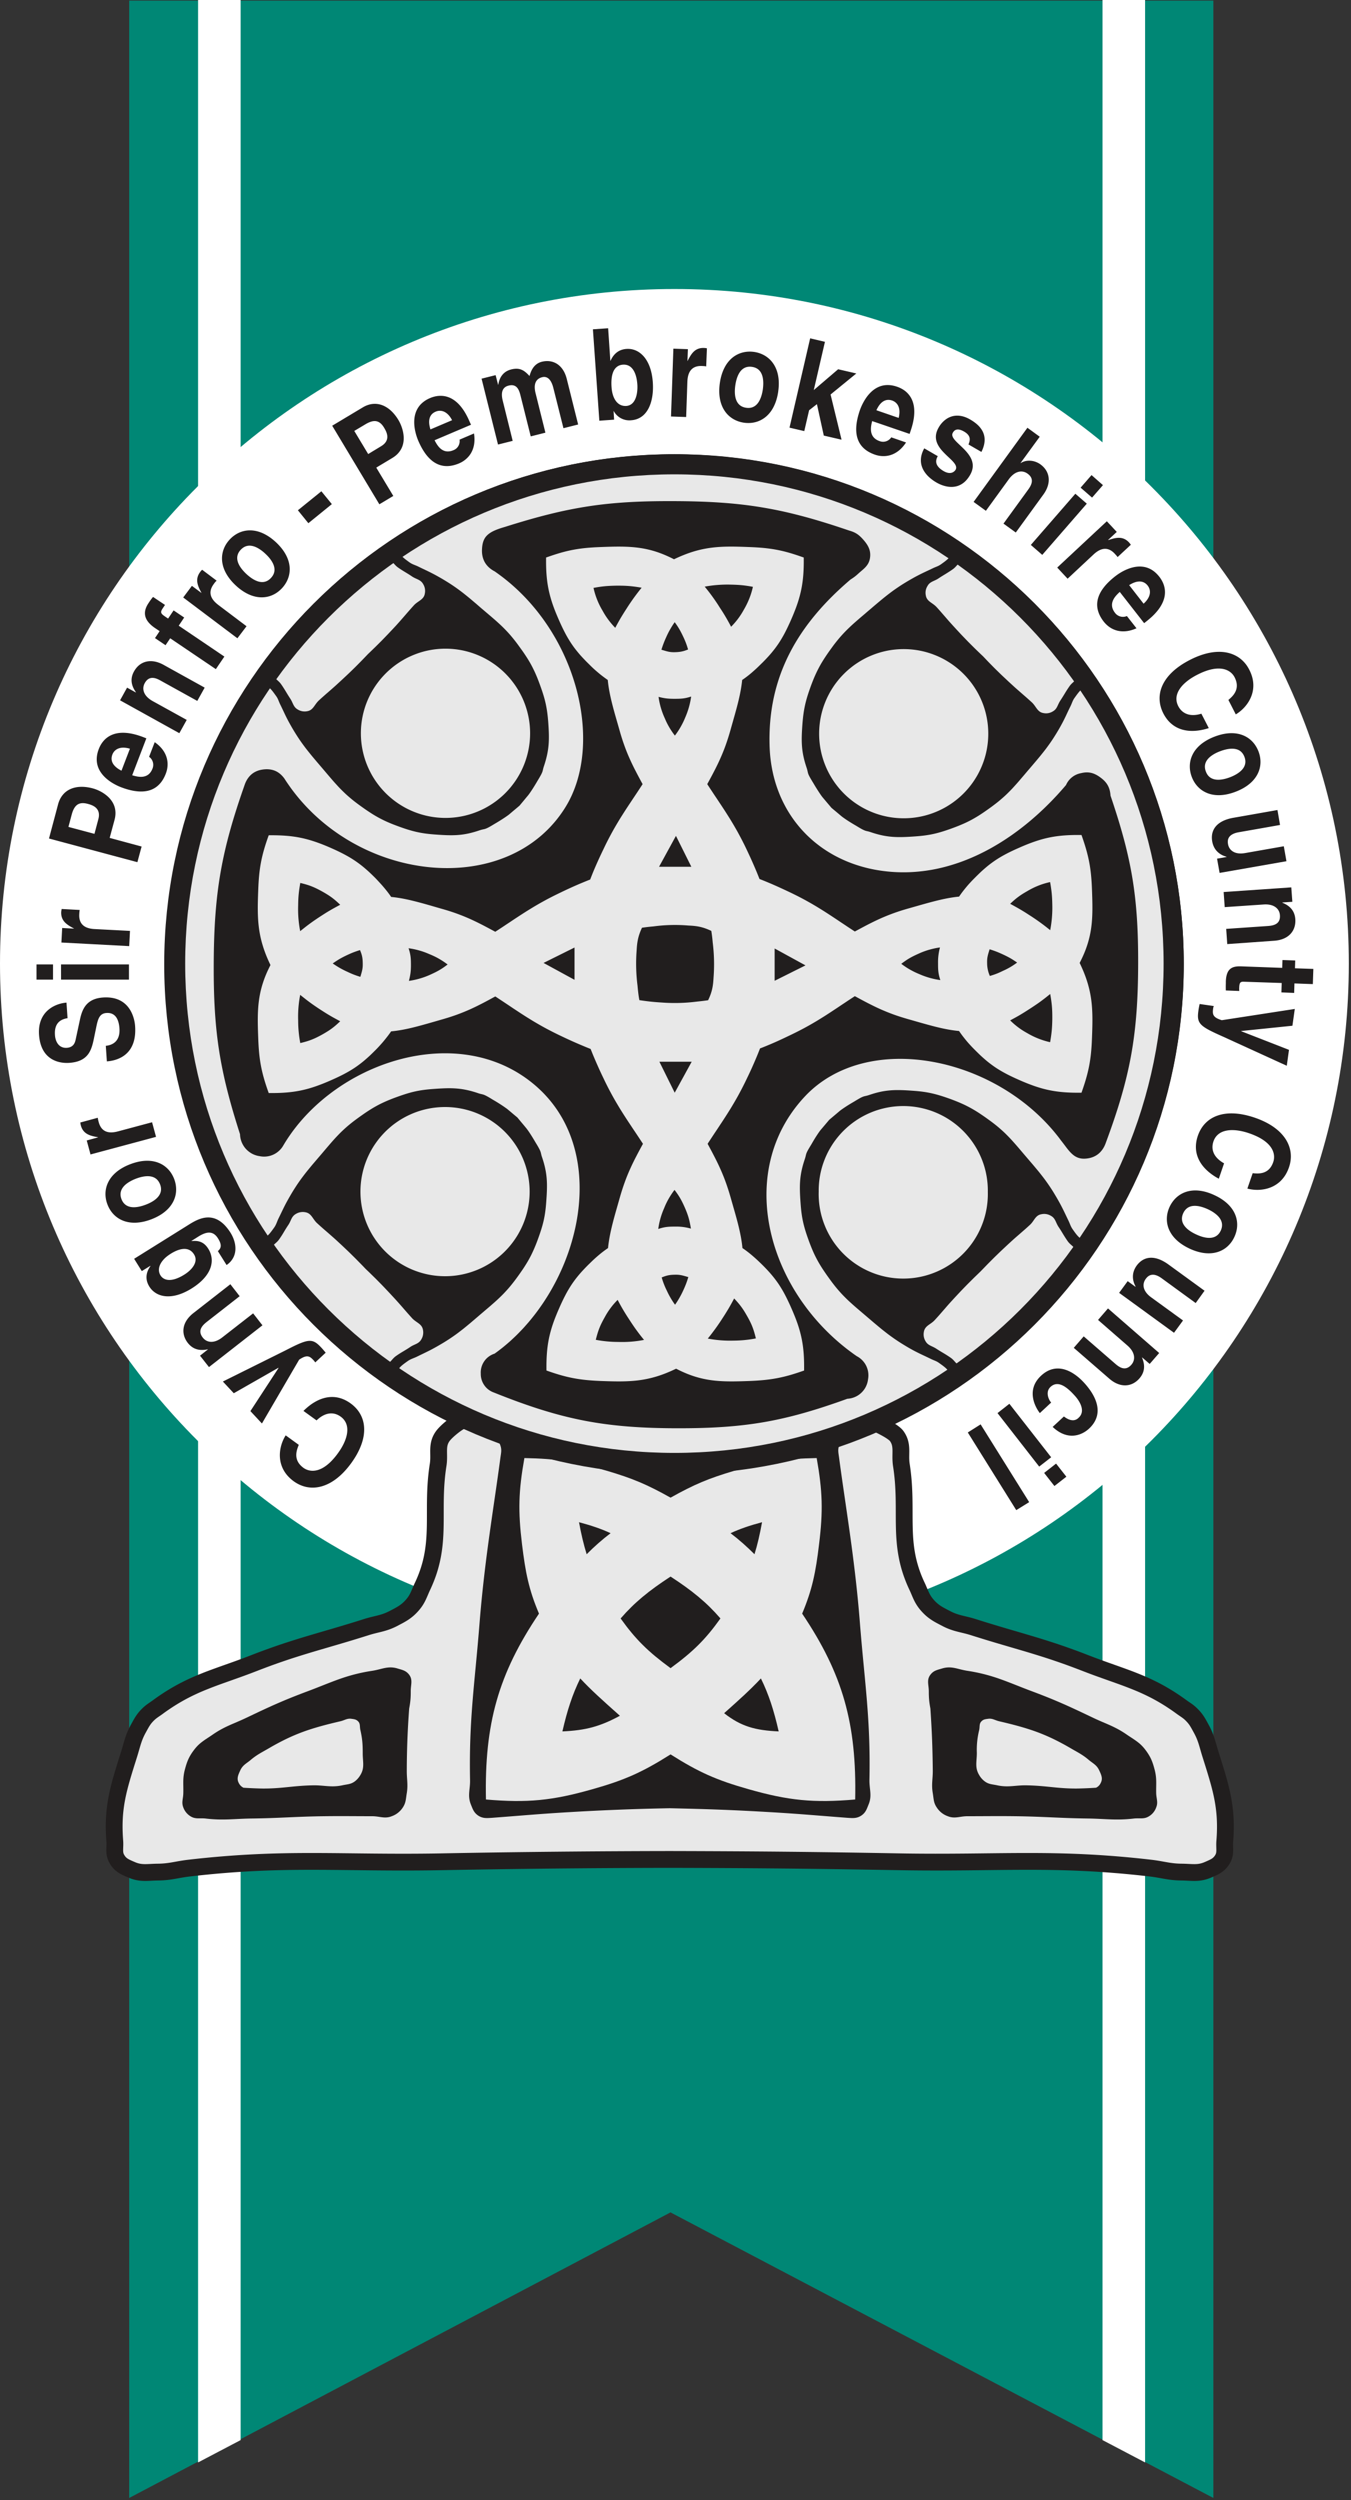 <svg xmlns="http://www.w3.org/2000/svg" width="200" height="370" viewBox="0 0 60 111">
  <rect x="0" y="0" width="60" height="111" fill="#333333" stroke="none"/>
  <path fill="#008775" d="m5.738 110.91 24.04-12.68 24.109 12.68V.027H5.738"/>
  <path fill="#fff" d="M50.855 0h-1.89v108.34l1.89.992M8.797 0h1.89v108.34l-1.89.992"/>
  <path fill="#fff" d="M0 42.785c0-16.543 13.41-29.953 29.953-29.953 16.54 0 29.95 13.41 29.95 29.953s-13.41 29.95-29.95 29.95C13.41 72.734 0 59.327 0 42.784"/>
  <path fill="#211e1e" d="m20.617 62.117-.832 19.516h20.348l-1.664-19.238c-3.215 1.292-5.262 1.683-8.723 1.667-3.64-.023-5.797-.48-9.129-1.945"/>
  <path fill="#e8e8e8" d="M29.746 82.559c-3.996.011-6.246.035-10.238.105-4.34.078-6.813-.223-11.121.281-.535.063-.832.172-1.371.176-.461.004-.758.082-1.18-.105-.281-.121-.477-.196-.633-.457-.168-.27-.082-.493-.105-.809-.121-1.516.175-2.398.632-3.852.145-.46.188-.742.422-1.16.137-.25.211-.398.407-.597.16-.16.277-.22.457-.352 1.484-1.086 2.578-1.289 4.289-1.957 1.886-.734 3.015-.969 4.945-1.582.473-.152.773-.156 1.219-.387.355-.187.578-.293.843-.597.247-.282.297-.504.458-.844.902-1.91.359-3.285.687-5.375.082-.504-.09-.879.211-1.29.168-.226.293-.374.562-.456.336-.102.543.086.88.176.292.078.495.062.738.246.183.136.3.238.375.457.07.203.027.336 0 .55-.305 2.286-.7 4.512-.926 7.344-.211 2.672-.473 4.235-.422 6.95.012.421-.121.695.035 1.09.086.21.13.359.317.491.207.141.386.122.632.106 1.395-.106 2.075-.172 3.399-.25a107.68 107.68 0 0 1 4.488-.176c1.75.04 2.738.074 4.485.176 1.328.078 2.003.144 3.398.25.25.016.426.035.633-.106.187-.132.23-.28.316-.492.16-.394.027-.668.035-1.09.055-2.714-.21-4.277-.422-6.949-.222-2.832-.62-5.058-.925-7.344-.028-.214-.067-.347 0-.55.078-.22.191-.32.375-.457.242-.184.445-.168.738-.246.34-.09.547-.278.879-.176.273.082.394.23.562.457.301.41.133.785.211 1.289.328 2.09-.21 3.465.692 5.375.16.34.21.562.457.844.265.304.484.41.843.597.442.23.743.235 1.22.387 1.925.613 3.054.848 4.94 1.582 1.715.668 2.805.871 4.29 1.957.183.133.3.191.457.352.199.199.273.347.41.597.234.418.277.7.422 1.16.457 1.454.754 2.336.633 3.852-.028.316.058.54-.106.809-.16.261-.355.336-.633.457-.426.187-.719.109-1.183.105-.54-.004-.836-.113-1.371-.176-4.309-.504-6.782-.203-11.118-.28a597.08 597.08 0 0 0-10.238-.106"/>
  <path fill="#e8e8e8" d="M29.781 66.496c1.047-.586 1.684-.855 2.836-1.195 1.383-.406 2.211-.535 3.653-.563.261 1.473.289 2.348.105 3.832-.148 1.239-.297 1.996-.75 3.075 1.805 2.68 2.426 4.89 2.355 8.253-1.847.157-2.949.051-4.734-.457-1.422-.402-2.215-.754-3.465-1.546-1.254.792-2.043 1.144-3.469 1.546-1.785.508-2.882.614-4.73.457-.07-3.363.55-5.574 2.355-8.253-.457-1.079-.601-1.836-.753-3.075-.18-1.484-.157-2.36.105-3.832 1.441.028 2.273.157 3.656.563 1.153.34 1.79.61 2.836 1.195zm4.012 8.027c-.465.5-1 .98-1.633 1.543.75.59 1.387.762 2.422.809-.215-.95-.445-1.652-.789-2.352zm-4.012-.457c.996-.73 1.547-1.27 2.215-2.207-.613-.71-1.254-1.234-2.215-1.859-.96.625-1.601 1.148-2.218 1.86.671.937 1.222 1.476 2.218 2.206zm3.727-5.058c.133-.426.238-.887.336-1.422-.563.152-.98.293-1.399.488.375.285.723.594 1.063.934zm-7.738 5.515c-.344.7-.575 1.403-.793 2.352 1.039-.047 1.675-.219 2.554-.695-.761-.676-1.297-1.157-1.761-1.657zm.285-5.515c.336-.34.687-.649 1.062-.934-.418-.195-.84-.336-1.402-.488.098.535.207.996.34 1.422"/>
  <path fill="#211e1e" d="M18.172 75.86a37.743 37.743 0 0 0-.106 2.742c-.004.394.063.625 0 1.015-.043.254-.035.422-.175.633a.97.97 0 0 1-.493.39c-.312.126-.53 0-.867 0-.836 0-1.308-.011-2.144 0-1.258.016-1.965.087-3.223.102-.793.012-1.25.094-2.039 0-.262-.027-.445.04-.668-.101a.763.763 0 0 1-.316-.391c-.09-.227-.004-.383 0-.633.011-.41-.036-.652.07-1.05.094-.352.172-.555.387-.844.254-.348.492-.461.843-.703.532-.368.895-.465 1.477-.739 1.047-.5 1.644-.777 2.73-1.183 1.106-.414 1.715-.735 2.883-.914.43-.067.696-.23 1.114-.106.222.067.386.094.527.281.172.23.066.45.07.739 0 .297-.015.468-.07.761"/>
  <path fill="#e8e8e8" d="M10.813 79.375a.45.45 0 0 1-.211-.215c-.102-.195-.02-.36.07-.558.105-.23.265-.297.457-.457.273-.23.457-.317.762-.493 1.164-.683 1.921-.922 3.234-1.23.191-.047.297-.137.492-.106.117.016.195.024.281.106.114.105.07.234.106.387.086.386.105.617.105 1.02-.004.382.098.655-.105.984a.94.94 0 0 1-.246.28c-.184.137-.34.126-.563.177-.511.105-.816-.016-1.336 0-.879.019-1.37.152-2.25.14a18.303 18.303 0 0 1-.797-.035"/>
  <path fill="#211e1e" d="M7.293 42.813c0-12.504 10.137-22.641 22.64-22.641 12.504 0 22.641 10.137 22.641 22.64 0 12.504-10.137 22.645-22.64 22.645-12.504 0-22.641-10.14-22.641-22.644"/>
  <path fill="#e8e8e8" d="M14.152 58.352a12.87 12.87 0 0 1-1.382-1.5 13.418 13.418 0 0 1-.633-.856.57.57 0 0 1-.11-.484c.04-.235.235-.29.371-.485.172-.242.243-.398.41-.644.126-.192.133-.371.333-.485a.594.594 0 0 1 .421-.074c.274.047.317.297.52.485.344.316.55.476.895.793.507.468.789.746 1.27 1.246.507.484.784.77 1.26 1.285.317.344.481.55.794.894.187.203.437.246.484.52a.594.594 0 0 1-.074.422c-.113.199-.293.207-.484.332-.247.168-.403.238-.645.41-.191.137-.246.332-.484.371a.573.573 0 0 1-.485-.11 13.42 13.42 0 0 1-.855-.632 12.874 12.874 0 0 1-1.606-1.488m.192-31.407a12.27 12.27 0 0 1 1.5-1.383c.324-.257.511-.398.855-.632.156-.114.293-.145.485-.114.234.04.289.235.484.375.242.172.395.243.64.41.192.126.376.133.485.333a.575.575 0 0 1 .074.421c-.043.274-.297.317-.484.52-.313.344-.477.55-.79.895-.472.507-.745.789-1.25 1.27-.484.507-.765.784-1.284 1.26-.34.317-.547.477-.891.794-.207.187-.25.437-.523.484a.58.58 0 0 1-.418-.074c-.204-.113-.207-.293-.336-.484-.164-.25-.239-.403-.41-.645-.137-.195-.333-.25-.372-.484a.598.598 0 0 1 .11-.485 13.1 13.1 0 0 1 .633-.855c.535-.668.867-1.024 1.492-1.606"/>
  <path fill="#e8e8e8" d="M52.195 42.738c-.023 2.262-.199 3.563-.78 5.75-.65 2.43-1.95 5.086-2.509 5.942-.148.297-.37.605-.554.644-.329.063-.516-.215-.707-.484-.098-.137-.118-.235-.188-.383-.172-.352-.258-.555-.45-.894-.448-.797-.788-1.2-1.386-1.895-.601-.7-.926-1.133-1.676-1.676-.617-.449-1.004-.676-1.722-.941-.63-.227-1.008-.324-1.676-.371-.758-.055-1.223-.059-1.945.187-.27.09-.184-.004-.668.293 0 0-.403.23-.633.41l-.473.399-.387.457c-.18.23-.406.633-.406.633-.3.484-.203.398-.297.668-.242.722-.238 1.187-.183 1.949.047.668.14 1.047.37 1.676.262.718.493 1.101.942 1.718.543.75.973 1.078 1.676 1.68.695.594 1.098.934 1.894 1.387.34.191.543.273.895.445.148.074.246.09.379.188.273.195.55.378.484.707-.035.183-.343.41-.64.558-.86.559-3.512 1.86-5.942 2.504-2.187.582-3.488.758-5.754.781-2.261-.023-3.504-.273-5.656-.863-2.426-.668-5.082-1.945-5.941-2.504-.297-.152-.606-.375-.64-.562-.067-.325.21-.512.483-.707.133-.094.23-.114.383-.184.348-.172.551-.258.89-.45.798-.448 1.2-.788 1.895-1.386.704-.602 1.133-.93 1.676-1.676.45-.617.68-1.004.942-1.722.23-.63.324-1.008.37-1.676.055-.758.06-1.223-.183-1.945-.094-.27.004-.184-.293-.668 0 0-.23-.403-.41-.633l-.398-.477-.457-.383a7.255 7.255 0 0 0-.637-.41c-.48-.297-.399-.199-.668-.293-.723-.242-1.188-.238-1.945-.183-.668.047-1.047.14-1.676.37-.719.262-1.106.493-1.723.942-.75.543-1.074.973-1.676 1.676-.597.695-.937 1.098-1.386 1.894-.192.34-.278.543-.45.891-.07.152-.09.25-.183.383-.196.273-.383.55-.707.484-.188-.035-.41-.343-.559-.64-.558-.86-1.879-3.508-2.508-5.942-.554-2.152-.672-3.394-.695-5.66.023-2.262.2-3.562.781-5.75.645-2.43 1.946-5.082 2.504-5.941.149-.297.371-.606.559-.64.328-.067.511.21.707.483.098.133.113.23.187.38.172.35.254.554.446.894.449.797.793 1.2 1.386 1.894.602.704.93 1.133 1.676 1.676.621.45 1.004.68 1.723.942.629.23 1.008.324 1.676.37.761.055 1.222.06 1.945-.187.27-.09.187.008.672-.289 0 0 .398-.23.633-.41l.472-.398.383-.461c.18-.23.41-.633.41-.633.297-.485.2-.399.293-.668.242-.723.242-1.188.188-1.945-.051-.668-.145-1.047-.375-1.676-.262-.719-.489-1.106-.942-1.723-.543-.75-.972-1.074-1.676-1.676-.69-.597-1.093-.937-1.89-1.386-.34-.192-.547-.278-.895-.45-.148-.07-.25-.09-.383-.183-.269-.196-.55-.383-.484-.711.04-.184.344-.406.645-.559.855-.558 3.504-1.875 5.937-2.504 2.152-.554 3.395-.675 5.66-.695 2.266.02 3.563.2 5.754.781 2.426.645 5.082 1.946 5.938 2.504.297.149.605.371.644.559.063.328-.215.511-.484.707-.137.097-.234.113-.383.187-.352.168-.555.254-.894.446-.797.449-1.2.793-1.895 1.386-.7.602-1.133.93-1.676 1.676-.449.617-.676 1.004-.941 1.723-.227.629-.32 1.008-.371 1.676-.055.761-.059 1.222.187 1.945.09.27-.008.187.293.672 0 0 .23.398.41.633l.399.472.457.383c.23.18.633.41.633.41.484.297.398.2.668.293.722.242 1.187.238 1.949.184.668-.047 1.047-.14 1.676-.371.718-.262 1.101-.489 1.722-.942.746-.543 1.074-.972 1.676-1.676.594-.695.938-1.093 1.387-1.89.191-.34.273-.547.445-.895.074-.148.09-.25.188-.383.195-.273.378-.55.707-.484.187.04.41.344.558.645.559.855 1.875 3.504 2.504 5.937.555 2.152.676 3.395.7 5.66"/>
  <path fill="#e8e8e8" d="M16.027 32.559a3.76 3.76 0 0 1 3.758-3.758 3.76 3.76 0 0 1 3.758 3.758 3.76 3.76 0 0 1-3.758 3.757 3.76 3.76 0 0 1-3.758-3.757m20.352.019a3.756 3.756 0 1 1 7.512-.004 3.756 3.756 0 0 1-7.512.004m-.019 20.348a3.756 3.756 0 1 1 7.511 0 3.757 3.757 0 1 1-7.512 0m-20.351-.02a3.756 3.756 0 0 1 3.758-3.754 3.756 3.756 0 1 1 0 7.512 3.757 3.757 0 0 1-3.758-3.758m29.738-25.773c.582.55.887.879 1.383 1.5.262.328.398.515.633.86.113.155.144.292.113.484-.04.234-.234.289-.371.484-.172.242-.246.394-.41.64-.13.192-.137.376-.336.485a.565.565 0 0 1-.418.074c-.274-.043-.317-.297-.524-.484-.343-.313-.55-.477-.894-.793-.508-.469-.79-.742-1.266-1.246a22.221 22.221 0 0 1-1.265-1.285c-.317-.34-.477-.547-.79-.891-.187-.207-.44-.25-.484-.524a.56.56 0 0 1 .074-.417c.11-.204.293-.208.485-.336.246-.164.398-.239.64-.41.196-.137.25-.333.485-.372a.595.595 0 0 1 .484.11c.344.234.531.375.856.633a13.16 13.16 0 0 1 1.605 1.488m-.187 31.407c-.551.581-.88.886-1.5 1.382-.325.258-.512.398-.856.633-.16.113-.293.144-.484.113-.235-.04-.29-.234-.485-.375-.242-.172-.394-.242-.644-.406-.192-.13-.371-.137-.485-.336a.58.58 0 0 1-.074-.418c.047-.278.297-.317.485-.524.316-.343.476-.55.793-.894.468-.508.746-.79 1.246-1.27.484-.504.77-.785 1.285-1.261.344-.317.55-.477.894-.793.204-.184.246-.438.52-.48a.573.573 0 0 1 .422.073c.199.11.207.293.332.485.168.246.238.398.41.64.137.196.336.25.375.485a.583.583 0 0 1-.113.484 12.4 12.4 0 0 1-.633.856 12.874 12.874 0 0 1-1.488 1.605"/>
  <path fill="#211e1e" d="M41.32 75.86c.07 1.066.094 1.671.106 2.742.004.394-.067.625 0 1.015.043.254.031.422.176.633a.957.957 0 0 0 .492.39c.312.126.527 0 .867 0 .836 0 1.309-.011 2.144 0 1.254.016 1.965.087 3.22.102.796.012 1.25.094 2.038 0 .262-.027.45.04.668-.101a.745.745 0 0 0 .317-.391c.093-.227.008-.383 0-.633-.008-.41.035-.652-.07-1.05-.094-.352-.173-.555-.387-.844-.254-.348-.489-.461-.844-.703-.531-.368-.895-.465-1.477-.739-1.047-.5-1.64-.777-2.726-1.183-1.106-.414-1.719-.735-2.883-.914-.434-.067-.695-.23-1.113-.106-.223.067-.387.094-.528.281-.175.23-.07.45-.07.739 0 .297.016.468.07.761"/>
  <path fill="#e8e8e8" d="M48.676 79.375a.42.42 0 0 0 .21-.215c.102-.195.024-.36-.07-.558-.105-.23-.261-.297-.457-.457-.27-.23-.453-.317-.757-.493-1.164-.683-1.922-.922-3.235-1.23-.191-.047-.3-.137-.492-.106-.117.016-.2.024-.281.106-.114.105-.074.234-.106.387a3.66 3.66 0 0 0-.105 1.02c0 .382-.098.655.105.984a.89.89 0 0 0 .246.28c.184.137.336.126.563.177.508.105.812-.016 1.336 0 .879.019 1.37.152 2.25.14.308-.008.484-.015.793-.035"/>
  <path fill="#211e1e" d="M12.688 63.73c-.325.508-.477 1.434.359 2.04.723.523 1.71.347 2.547-.801.828-1.137.722-2.117-.02-2.656-.703-.512-1.46-.301-2.097.332l.582.421c.363-.351.746-.402 1.07-.168.496.36.309 1.036-.121 1.625-.676.934-1.25.852-1.531.649-.48-.352-.301-.79-.207-1.02M9.898 61.34l.485.52 1.98-1.13.008.008-1.25 1.915.512.55 1.652-2.832c.344-.234.465-.164.633.016a.65.65 0 0 1 .082.105l.465-.433c-.063-.074-.137-.164-.2-.23-.402-.43-.57-.395-1.6.136M8.59 58.3c-.524.41-.555.93-.25 1.325.3.383.687.324.887.285l.004.008-.348.274.398.507 2.375-1.855-.414-.531-1.363 1.062c-.36.285-.691.25-.875.012-.262-.336.027-.574.2-.711l1.44-1.125-.413-.531m-2.04-.43c-.597.375-.93.25-1.062.039-.195-.32.031-.7.445-.957.352-.223.801-.367 1.043.023.211.336-.101.692-.426.895zm-1.894-.153.379-.234.008.008c-.125.172-.301.512-.051.914.3.48.996.633 1.879.082.894-.558 1.066-1.238.738-1.762-.215-.343-.488-.367-.746-.34l.004-.011.309-.195c.414-.258.675-.22.867.09.207.328.105.456-.008.562l.387.617c.527-.363.457-.976.18-1.426-.673-1.07-1.423-.64-1.864-.363l-2.422 1.512m.074-3.555c.36-.137.89-.238 1.078.25.188.484-.277.766-.636.902-.36.137-.891.239-1.078-.246-.184-.484.277-.765.636-.906Zm-.246-.645c-1.015.387-1.258 1.149-1.012 1.79.247.644.934 1.042 1.95.656 1.015-.39 1.257-1.149 1.011-1.793-.246-.64-.933-1.043-1.949-.653m1.145-1.214-.176-.649-1.516.406c-.324.086-.718.094-.855-.414-.016-.062-.035-.133-.04-.191l-.777.21c.008.044.012.087.024.13.105.394.43.465.761.523l.004.008-.503.137.168.621m.726-4.133C5.25 47.09 6.09 46.816 6 45.559c-.02-.305-.203-1.352-1.422-1.27-.73.05-.926.5-1.027.98l-.184.856c-.031.148-.082.375-.398.398-.367.024-.512-.293-.528-.566-.046-.633.38-.719.559-.75l-.047-.691c-.496.039-1.293.379-1.219 1.433.078 1.121.891 1.274 1.344 1.242.89-.062 1-.613 1.113-1.18l.078-.378c.075-.371.141-.637.458-.656.43-.032.554.34.578.683.043.63-.38.754-.606.774M1.621 42.82v.676h.734v-.676zm1.09.676h3.016v-.676H2.71m3.028-.812.035-.676-1.57-.082c-.332-.016-.71-.133-.683-.656.004-.063.008-.137.02-.192l-.802-.043a1.398 1.398 0 0 0-.02.13c-.019.41.266.577.563.734v.008l-.52-.028-.034.645m1.468-4.825-1.156-.308.148-.555c.118-.433.325-.57.708-.469.175.047.613.164.472.684zm.676.18.215-.797c.242-.898-.61-1.308-.965-1.402-.773-.207-1.363.055-1.539.7l-.406 1.526 3.926 1.051.187-.695m-.894-3.367c-.356-.18-.516-.422-.403-.719.078-.203.309-.395.778-.258Zm1.226-.617a.437.437 0 0 1 .152.523c-.195.508-.683.36-.902.297l.629-1.64-.133-.052c-1.285-.496-1.8.055-1.98.528-.403 1.047.644 1.562.98 1.691 1.16.446 1.738.074 1.996-.597.16-.41.121-.973-.492-1.399m.395-3.433c-.579-.32-1.07-.149-1.313.289-.238.425-.031.757.082.925l-.004.012-.387-.215-.312.563 2.633 1.46.328-.59-1.512-.835c-.402-.223-.496-.54-.351-.8.207-.376.539-.204.73-.095l1.602.887.328-.59m-1.152-2.75.242-.363-.47-.316-.245.363-.098-.067c-.207-.14-.273-.191-.144-.382l.105-.157-.531-.355a2.66 2.66 0 0 0-.203.277c-.258.387-.223.758.293 1.106l.203.136-.207.309.469.316.207-.308 2.027 1.37.379-.558m.578-.812.406-.535-1.254-.946c-.265-.203-.515-.511-.199-.93a.763.763 0 0 1 .125-.148l-.644-.484a.565.565 0 0 0-.086.098c-.246.328-.106.628.054.921l-.004.008-.418-.312-.386.516m3.648-1.942c.281.262.606.695.25 1.074-.355.383-.808.09-1.094-.176-.28-.261-.605-.695-.25-1.074.356-.379.809-.09 1.094.176zm.473-.508c-.797-.742-1.586-.629-2.055-.125-.469.504-.527 1.297.266 2.04.797.741 1.586.628 2.054.124.47-.504.528-1.297-.265-2.039m2.015-2.265-1.043.843.465.574 1.043-.847m1.614-2.223-.618-1.027.493-.293c.382-.23.628-.188.832.152.093.156.328.543-.133.82zm.359.602.71-.426c.798-.48.466-1.367.278-1.68-.41-.687-1.02-.91-1.59-.566l-1.355.812 2.094 3.489.62-.371m1.649-2.954c-.12-.382-.058-.668.235-.789.199-.086.5-.054.726.38zm1.293.454a.432.432 0 0 1-.27.468c-.5.215-.734-.238-.84-.441l1.618-.688-.059-.129c-.535-1.27-1.289-1.253-1.754-1.058-1.03.437-.675 1.55-.535 1.883.485 1.14 1.153 1.3 1.817 1.02.406-.173.781-.59.664-1.329m4.121-2.418c-.16-.644-.621-.887-1.11-.766-.394.102-.496.47-.546.633-.246-.27-.446-.383-.809-.293-.437.11-.543.465-.578.68l-.008.004-.11-.43-.624.157.73 2.925.652-.164-.441-1.78c-.082-.321-.047-.599.262-.673.394-.101.48.246.539.492l.441 1.762.652-.164-.437-1.754c-.086-.344-.031-.629.297-.71.191-.048.39.054.496.491l.445 1.774.653-.164m1.332-4.274-.676.047.285 4.059.656-.047-.023-.38h.008a.787.787 0 0 0 .773.407c.758-.055 1.02-.867.961-1.691-.074-1.04-.609-1.516-1.168-1.477-.433.031-.617.324-.707.524h-.011zm1.297 2.5c.023.356-.055.918-.489.95-.425.027-.625-.38-.656-.825-.035-.48.047-.976.508-1.008.43-.027.605.407.637.883m1.495 1.418.673.024.054-1.567c.012-.336.121-.719.645-.699.062.004.137.004.191.02l.032-.805a.709.709 0 0 0-.13-.016c-.41-.015-.574.274-.726.574h-.008l.02-.52-.645-.023m3.973 1.805c-.055.38-.227.895-.738.82-.516-.07-.54-.613-.485-.992.055-.383.223-.898.739-.824.515.07.535.613.484.996zm.683.094c.153-1.074-.394-1.656-1.074-1.754-.683-.094-1.367.312-1.52 1.39-.148 1.079.395 1.657 1.079 1.754.68.094 1.363-.312 1.516-1.39m1.371.836.347-.27.305 1.395.789.183-.488-2.007 1.144-.934-.808-.187-1.082.925.496-2.144-.657-.153-.917 3.965.656.153m3.203-.926c.164-.363.402-.535.703-.43.203.07.406.297.285.77zm.66 1.203a.432.432 0 0 1-.516.168c-.515-.176-.386-.672-.332-.89l1.664.57.043-.133c.45-1.301-.117-1.797-.597-1.961-1.059-.367-1.535.7-1.656 1.043-.403 1.172-.012 1.738.671 1.972.414.145.973.082 1.38-.542m3.347.421c.379-.761-.066-1.191-.5-1.441-.691-.398-1.18-.027-1.398.355-.567.977 1 1.446.75 1.88-.06.097-.227.23-.528.058-.367-.215-.39-.441-.262-.664l-.601-.348c-.387.707.043 1.23.547 1.52.343.199 1.05.426 1.488-.336.555-.961-1.004-1.465-.766-1.875.063-.113.188-.235.504-.051.317.184.266.39.192.57m3.324 2.226c.39-.538.277-1.046-.125-1.339-.297-.215-.66-.207-.879-.059l-.008-.004.852-1.167-.547-.399-2.39 3.293.546.395 1.016-1.399c.27-.37.593-.426.836-.25.347.25.136.559.004.738l-1.075 1.48.547.395m3.871-2.104-.507-.446-.485.558.508.442Zm-1.226.382-1.977 2.273.508.442 1.977-2.274M46.953 25.2l.461.495 1.145-1.07c.246-.23.593-.422.949-.04.043.048.094.098.125.15l.59-.548c-.028-.035-.051-.07-.082-.105-.282-.297-.598-.21-.918-.102l-.008-.008.383-.355-.442-.473m.992 2.836c.336-.214.63-.226.825.024.132.172.18.469-.184.8zm-.101 1.372a.44.44 0 0 1-.527-.141c-.336-.43.043-.773.21-.93l1.083 1.387.109-.086c1.086-.848.879-1.574.566-1.973-.687-.882-1.668-.25-1.953-.027-.98.762-.96 1.45-.515 2.02.27.343.77.601 1.453.293m4.41 3.824c.515-.305 1.074-1.059.601-1.98-.402-.798-1.367-1.09-2.632-.442-1.25.637-1.602 1.555-1.188 2.375.395.773 1.168.93 2.02.656l-.329-.64c-.48.148-.843.019-1.027-.336-.277-.547.195-1.063.848-1.395 1.023-.523 1.5-.191 1.656.117.27.531-.086.84-.277 1.004m.078 3.43c-.36.137-.895.238-1.078-.25-.188-.485.273-.766.633-.903.363-.136.894-.238 1.078.247.187.484-.274.765-.633.906zm.246.644c1.016-.39 1.258-1.148 1.012-1.789-.246-.644-.934-1.047-1.95-.656-1.015.39-1.257 1.148-1.011 1.793.246.64.933 1.043 1.949.652m2.254 3.086-.117-.664-1.711.301c-.532.094-.73-.176-.766-.395-.039-.203.012-.445.469-.527l1.84-.324-.114-.664-1.953.344c-.761.132-1.031.554-.945 1.05.062.352.289.586.633.68l.004.012-.422.074.113.633m2.418 3.012c.664-.043.98-.457.945-.958-.035-.484-.386-.652-.574-.73v-.012l.442-.03-.047-.641-3.004.207.047.671 1.722-.117c.457-.035.711.18.73.477.032.43-.34.465-.562.48l-1.824.125.047.676m3.801 1.777.023-.675-.816-.028.011-.347-.566-.02-.012.348-1.828-.067c-.39-.011-.652.086-.676.668v.086a4.189 4.189 0 0 0 0 .317l.598.023c-.004-.05-.008-.098-.004-.14.008-.274.074-.278.25-.27l1.637.055-.012.418.566.023.012-.422m-.34 3.656.098-.707-2.125-.828v-.008l2.277-.234.106-.746-3.242.5c-.399-.121-.418-.262-.387-.504a.483.483 0 0 1 .031-.125l-.629-.09c-.02.094-.043.207-.054.297-.082.582.054.691 1.113 1.16m1.062 6.738c.582.157 1.512.036 1.848-.945.29-.84-.168-1.738-1.512-2.2-1.328-.456-2.234-.073-2.535.798-.281.82.14 1.484.93 1.91l.234-.684c-.441-.246-.601-.593-.472-.972.199-.578.902-.598 1.593-.36 1.086.375 1.176.946 1.063 1.274-.192.566-.664.52-.914.496m-2.508 2.719c-.352-.16-.793-.473-.574-.946.222-.472.742-.332 1.094-.172.347.164.789.477.57.95-.219.468-.742.332-1.09.168zm-.297.629c.988.46 1.703.109 1.992-.516.293-.625.102-1.399-.883-1.856-.984-.46-1.699-.109-1.992.516-.289.621-.101 1.395.883 1.855m-.688 3.739.4-.547-1.411-1.024c-.434-.316-.379-.644-.246-.82.12-.168.328-.305.707-.031l1.512 1.102.394-.547-1.601-1.164c-.625-.454-1.114-.36-1.415.05-.207.29-.218.614-.046.926l-.008.012-.344-.25-.38.52m-.44 3.807c.5.435 1.015.368 1.343-.01.32-.368.188-.735.114-.923l.004-.008.336.29.422-.485-2.274-1.98-.441.511 1.3 1.133c.348.3.375.633.18.856-.281.324-.57.085-.734-.059l-1.383-1.2-.441.509m-1.004 2.429c-.098-.101-.278-.464-.028-.695.375-.348.825.121 1.051.363.254.27.512.711.203 1-.215.23-.504.075-.66-.05l-.5.464c.688.649 1.32.352 1.617.075.633-.59.422-1.344-.242-2.059-.434-.465-1.187-.945-1.89-.289-.688.64-.247 1.414-.055 1.66m.648 3.238.531-.414-.457-.582-.53.414zm-.144-1.277-1.856-2.375-.527.414 1.851 2.375m-1.019 1.933.574-.355-2.156-3.453-.57.36"/>
  <path fill="none" stroke="#211e1e" stroke-width=".895" d="M7.777 42.785c0-12.246 9.93-22.172 22.176-22.172 12.246 0 22.172 9.926 22.172 22.172s-9.926 22.172-22.172 22.172S7.777 55.031 7.777 42.785z"/>
  <path fill="#211e1e" d="M21.965 25.367c-.387-.203-.578-.535-.559-.972.024-.563.25-.782 1.032-1.004 2.804-.887 4.515-1.153 7.457-1.141 3.093.008 4.894.309 7.824 1.309.258.074.402.164.582.359.246.27.39.508.336.863-.055.34-.278.469-.532.7-.12.109-.195.164-.332.25-2.285 1.945-3.703 4.257-3.593 7.43.105 2.948 2.113 5.124 5.035 5.51 3.176.419 6.101-1.421 8.129-3.816a.904.904 0 0 1 .668-.527c.336-.082.586-.012.863.195.29.211.422.446.445.805.95 2.793 1.235 4.512 1.227 7.461-.008 3.164-.344 5.02-1.45 7.988-.156.414-.476.649-.917.668-.52.024-.723-.39-1.059-.808-2.754-3.727-8.598-4.926-11.383-1.946-3.156 3.38-1.64 8.797 2.313 11.524a.957.957 0 0 1 .5 1.027.974.974 0 0 1-.918.863c-2.79 1.008-4.524 1.31-7.488 1.31-3.262 0-5.184-.372-8.211-1.587a.869.869 0 0 1-.582-.836.877.877 0 0 1 .613-.89c3.7-2.633 5.37-8.852 1.805-11.91-3.407-2.922-9.016-1.016-11.188 2.667a.981.981 0 0 1-1.059.473 1.009 1.009 0 0 1-.863-.973c-.91-2.832-1.18-4.566-1.168-7.543.012-3.171.332-5.023 1.39-8.015.15-.383.43-.598.837-.64.39-.04.691.097.918.417 2.976 4.649 9.949 5.406 12.496 1.227 1.726-2.84.472-7.934-3.168-10.438"/>
  <path fill="none" stroke="#211e1e" stroke-width=".746" d="M20.64 63.016c-.28.086-.804.515-.972.742-.3.41-.129.785-.211 1.289-.328 2.09.215 3.465-.687 5.375-.16.34-.211.562-.457.844-.266.304-.489.41-.844.597-.446.23-.746.235-1.219.387-1.93.613-3.059.848-4.945 1.582-1.711.668-2.805.871-4.29 1.957-.18.133-.296.191-.456.352-.196.199-.27.347-.407.597-.234.418-.277.7-.422 1.16-.457 1.454-.753 2.336-.632 3.852.023.316-.063.54.105.809.156.261.352.336.633.457.422.187.719.109 1.18.105.539-.004.836-.113 1.37-.176 4.31-.5 6.782-.203 11.122-.28a597.08 597.08 0 0 1 10.238-.106c3.95.011 6.27.035 10.238.105 4.336.078 6.809-.219 11.118.281.535.063.832.172 1.37.176.465.004.758.082 1.184-.105.278-.121.473-.196.633-.457.164-.27.078-.493.106-.809.12-1.516-.176-2.398-.633-3.852-.145-.46-.188-.742-.422-1.16-.137-.25-.211-.398-.41-.597-.157-.16-.274-.22-.457-.352-1.485-1.086-2.575-1.289-4.29-1.957-1.886-.734-3.015-.969-4.94-1.582-.477-.152-.778-.156-1.22-.387-.359-.187-.578-.293-.843-.597-.246-.282-.297-.504-.457-.844-.903-1.91-.364-3.285-.692-5.375-.078-.504.09-.879-.21-1.29-.16-.222-.915-.581-1.173-.663"/>
  <path fill="#e8e8e8" d="M17.371 45.793a6.238 6.238 0 0 1-.7.836c-.655.664-1.128.965-1.984 1.34-1.003.441-1.656.574-2.753.562-.325-.906-.43-1.46-.465-2.422-.051-1.289-.047-2.117.543-3.261-.59-1.223-.594-2.051-.543-3.34.035-.961.14-1.516.465-2.422 1.097-.012 1.75.121 2.753.559.856.378 1.329.68 1.985 1.343.293.305.512.559.7.836.702.067 1.39.281 2.237.524.996.28 1.586.59 2.387 1.023.977-.633 1.68-1.164 2.899-1.742a17.99 17.99 0 0 1 1.316-.578c.16-.418.332-.813.586-1.34.574-1.215 1.11-1.918 1.742-2.895-.434-.8-.746-1.394-1.023-2.386-.243-.852-.457-1.535-.524-2.239a5.787 5.787 0 0 1-.836-.703c-.668-.652-.968-1.125-1.343-1.98-.442-1.004-.575-1.66-.56-2.754.907-.324 1.462-.43 2.423-.465 1.289-.05 2.113-.047 3.258.543 1.226-.59 2.054-.594 3.34-.543.96.035 1.515.14 2.421.465.016 1.094-.117 1.75-.558 2.754-.375.855-.676 1.328-1.344 1.98-.3.297-.555.516-.832.703-.07.704-.285 1.387-.524 2.239-.28.992-.59 1.586-1.027 2.386.633.977 1.168 1.68 1.746 2.895.246.52.414.906.574 1.316.422.164.813.336 1.34.586 1.22.578 1.918 1.114 2.895 1.746.8-.433 1.394-.746 2.39-1.027.848-.238 1.532-.453 2.239-.523a5.61 5.61 0 0 1 .699-.832c.656-.668 1.129-.97 1.984-1.344 1.004-.442 1.657-.574 2.754-.559.32.906.43 1.461.465 2.422.05 1.285.047 2.113-.547 3.258.594 1.226.598 2.05.547 3.34-.035.96-.144 1.515-.465 2.422-1.097.015-1.75-.118-2.754-.559-.855-.375-1.328-.676-1.984-1.344a5.542 5.542 0 0 1-.7-.836c-.706-.066-1.39-.28-2.238-.52-.996-.28-1.59-.593-2.39-1.027-.977.633-1.676 1.168-2.895 1.743-.515.25-.902.418-1.316.578a17.72 17.72 0 0 1-.586 1.34c-.578 1.214-1.11 1.918-1.742 2.894.433.8.742 1.395 1.023 2.387.242.851.457 1.535.524 2.242.277.188.53.402.836.7.668.652.968 1.128 1.343 1.984.442 1 .575 1.656.559 2.754-.906.32-1.461.425-2.422.464-1.289.047-2.117.047-3.262-.546-1.222.593-2.05.593-3.34.546-.96-.039-1.511-.144-2.417-.464-.016-1.098.117-1.754.558-2.754.375-.856.676-1.332 1.344-1.985.3-.297.555-.511.832-.699.07-.707.281-1.39.523-2.242.282-.992.59-1.586 1.028-2.387-.637-.976-1.168-1.68-1.746-2.894a19.93 19.93 0 0 1-.579-1.317 20.31 20.31 0 0 1-1.335-.586c-1.22-.578-1.922-1.11-2.899-1.746-.8.438-1.39.746-2.387 1.028-.847.242-1.535.457-2.238.523"/>
  <path fill="#211e1e" d="M18.145 42.102c.097.293.105.457.105.753 0 .274-.023.43-.09.696a3.44 3.44 0 0 0 .961-.281c.313-.141.485-.239.758-.446a3.383 3.383 0 0 0-.809-.46 3.44 3.44 0 0 0-.925-.262m10.25 2.304c.386.059.664.086.996.106a7.706 7.706 0 0 0 1.55-.04c.184-.019.348-.038.508-.062.196-.406.223-.683.242-1.016a7.76 7.76 0 0 0-.039-1.554 6.233 6.233 0 0 0-.062-.508c-.406-.195-.684-.223-1.016-.238a7.182 7.182 0 0 0-1.555.039c-.18.015-.343.035-.507.058-.192.407-.22.688-.239 1.02a7.714 7.714 0 0 0 .04 1.55c.015.18.035.348.058.509M26.36 26.102c.382-.07.605-.09.995-.098.45-.004.704.016 1.141.09a9.59 9.59 0 0 0-.668.926c-.21.324-.32.511-.504.855a3.412 3.412 0 0 1-.566-.766 3.353 3.353 0 0 1-.399-1.007m7.079-.047a3.46 3.46 0 0 1-.399 1.008 3.313 3.313 0 0 1-.57.765 8.925 8.925 0 0 0-.504-.855 8.554 8.554 0 0 0-.668-.926 5.597 5.597 0 0 1 1.14-.09c.391.008.614.027 1 .098m-4.062 2.793a4.27 4.27 0 0 1 .215-.563 3.76 3.76 0 0 1 .375-.66c.164.227.246.367.367.621.105.223.156.352.227.59-.207.086-.34.113-.567.121-.242.008-.347-.027-.617-.11m1.32 2.079a3.48 3.48 0 0 1-.261.926 3.46 3.46 0 0 1-.461.808 3.3 3.3 0 0 1-.446-.762 3.377 3.377 0 0 1-.28-.957c.265.067.421.086.694.086.297 0 .461-.004.754-.101m2.875 28.5a5.27 5.27 0 0 1-.996.097 5.295 5.295 0 0 1-1.14-.09 9.88 9.88 0 0 0 .668-.925c.21-.324.32-.512.503-.856.254.27.383.442.567.766.21.367.3.598.398 1.008m-7.11.062c.102-.414.192-.64.4-1.008a3.28 3.28 0 0 1 .57-.765c.18.34.293.531.504.855.242.371.386.575.668.922a5.093 5.093 0 0 1-1.141.09 5.392 5.392 0 0 1-1-.094m4.109-2.785c-.07.227-.117.352-.215.567a3.91 3.91 0 0 1-.375.66 3.537 3.537 0 0 1-.363-.621 3.296 3.296 0 0 1-.23-.59c.207-.086.34-.117.566-.121.242-.008.348.027.617.105m-1.336-2.137a3.44 3.44 0 0 1 .262-.925 3.36 3.36 0 0 1 .461-.809c.207.273.305.445.445.758.157.355.22.574.282.96a2.33 2.33 0 0 0-.696-.089c-.297 0-.46.008-.754.105m-15.898-8.253a5.334 5.334 0 0 1-.094-.997 5.099 5.099 0 0 1 .09-1.144c.348.281.55.43.922.672.324.21.516.32.855.5-.27.258-.441.386-.765.57-.367.207-.594.3-1.008.398m0-7.109c.414.098.64.192 1.008.399.324.183.496.312.765.57-.34.18-.53.289-.855.5-.371.242-.574.39-.922.672a5.11 5.11 0 0 1-.09-1.145c.004-.39.028-.61.094-.996m2.668 4.168a3.686 3.686 0 0 1-.567-.219 3.936 3.936 0 0 1-.66-.375c.23-.16.368-.242.621-.363.223-.105.356-.156.59-.23.09.21.117.343.121.566.008.246-.023.348-.105.621m30.633-4.207c.066.383.09.606.097.996a5.29 5.29 0 0 1-.093 1.14 9.715 9.715 0 0 0-.922-.667c-.324-.211-.516-.32-.856-.504.27-.254.442-.383.766-.566a3.34 3.34 0 0 1 1.008-.399m0 7.109a3.46 3.46 0 0 1-1.008-.398 3.313 3.313 0 0 1-.766-.57c.34-.18.532-.293.856-.504.37-.238.578-.387.922-.668.078.441.097.695.093 1.14-.008.391-.03.614-.097 1m-2.687-4.125c.222.07.347.118.562.215.27.125.418.207.66.375a3.19 3.19 0 0 1-.621.364c-.223.109-.352.16-.59.23a1.405 1.405 0 0 1-.121-.566c-.008-.243.027-.348.11-.618m-2.188 1.368a3.48 3.48 0 0 1-.926-.262 3.461 3.461 0 0 1-.809-.461c.274-.207.446-.305.758-.445a3.44 3.44 0 0 1 .961-.282 2.46 2.46 0 0 0-.086.696c0 .297.004.46.102.754m-17.622-.762 1.376-.684v1.434m4.504-6.391.683 1.371H29.27m.695 10.032-.68-1.375h1.434m5.054-4.278-1.37.684v-1.434"/>
</svg>
